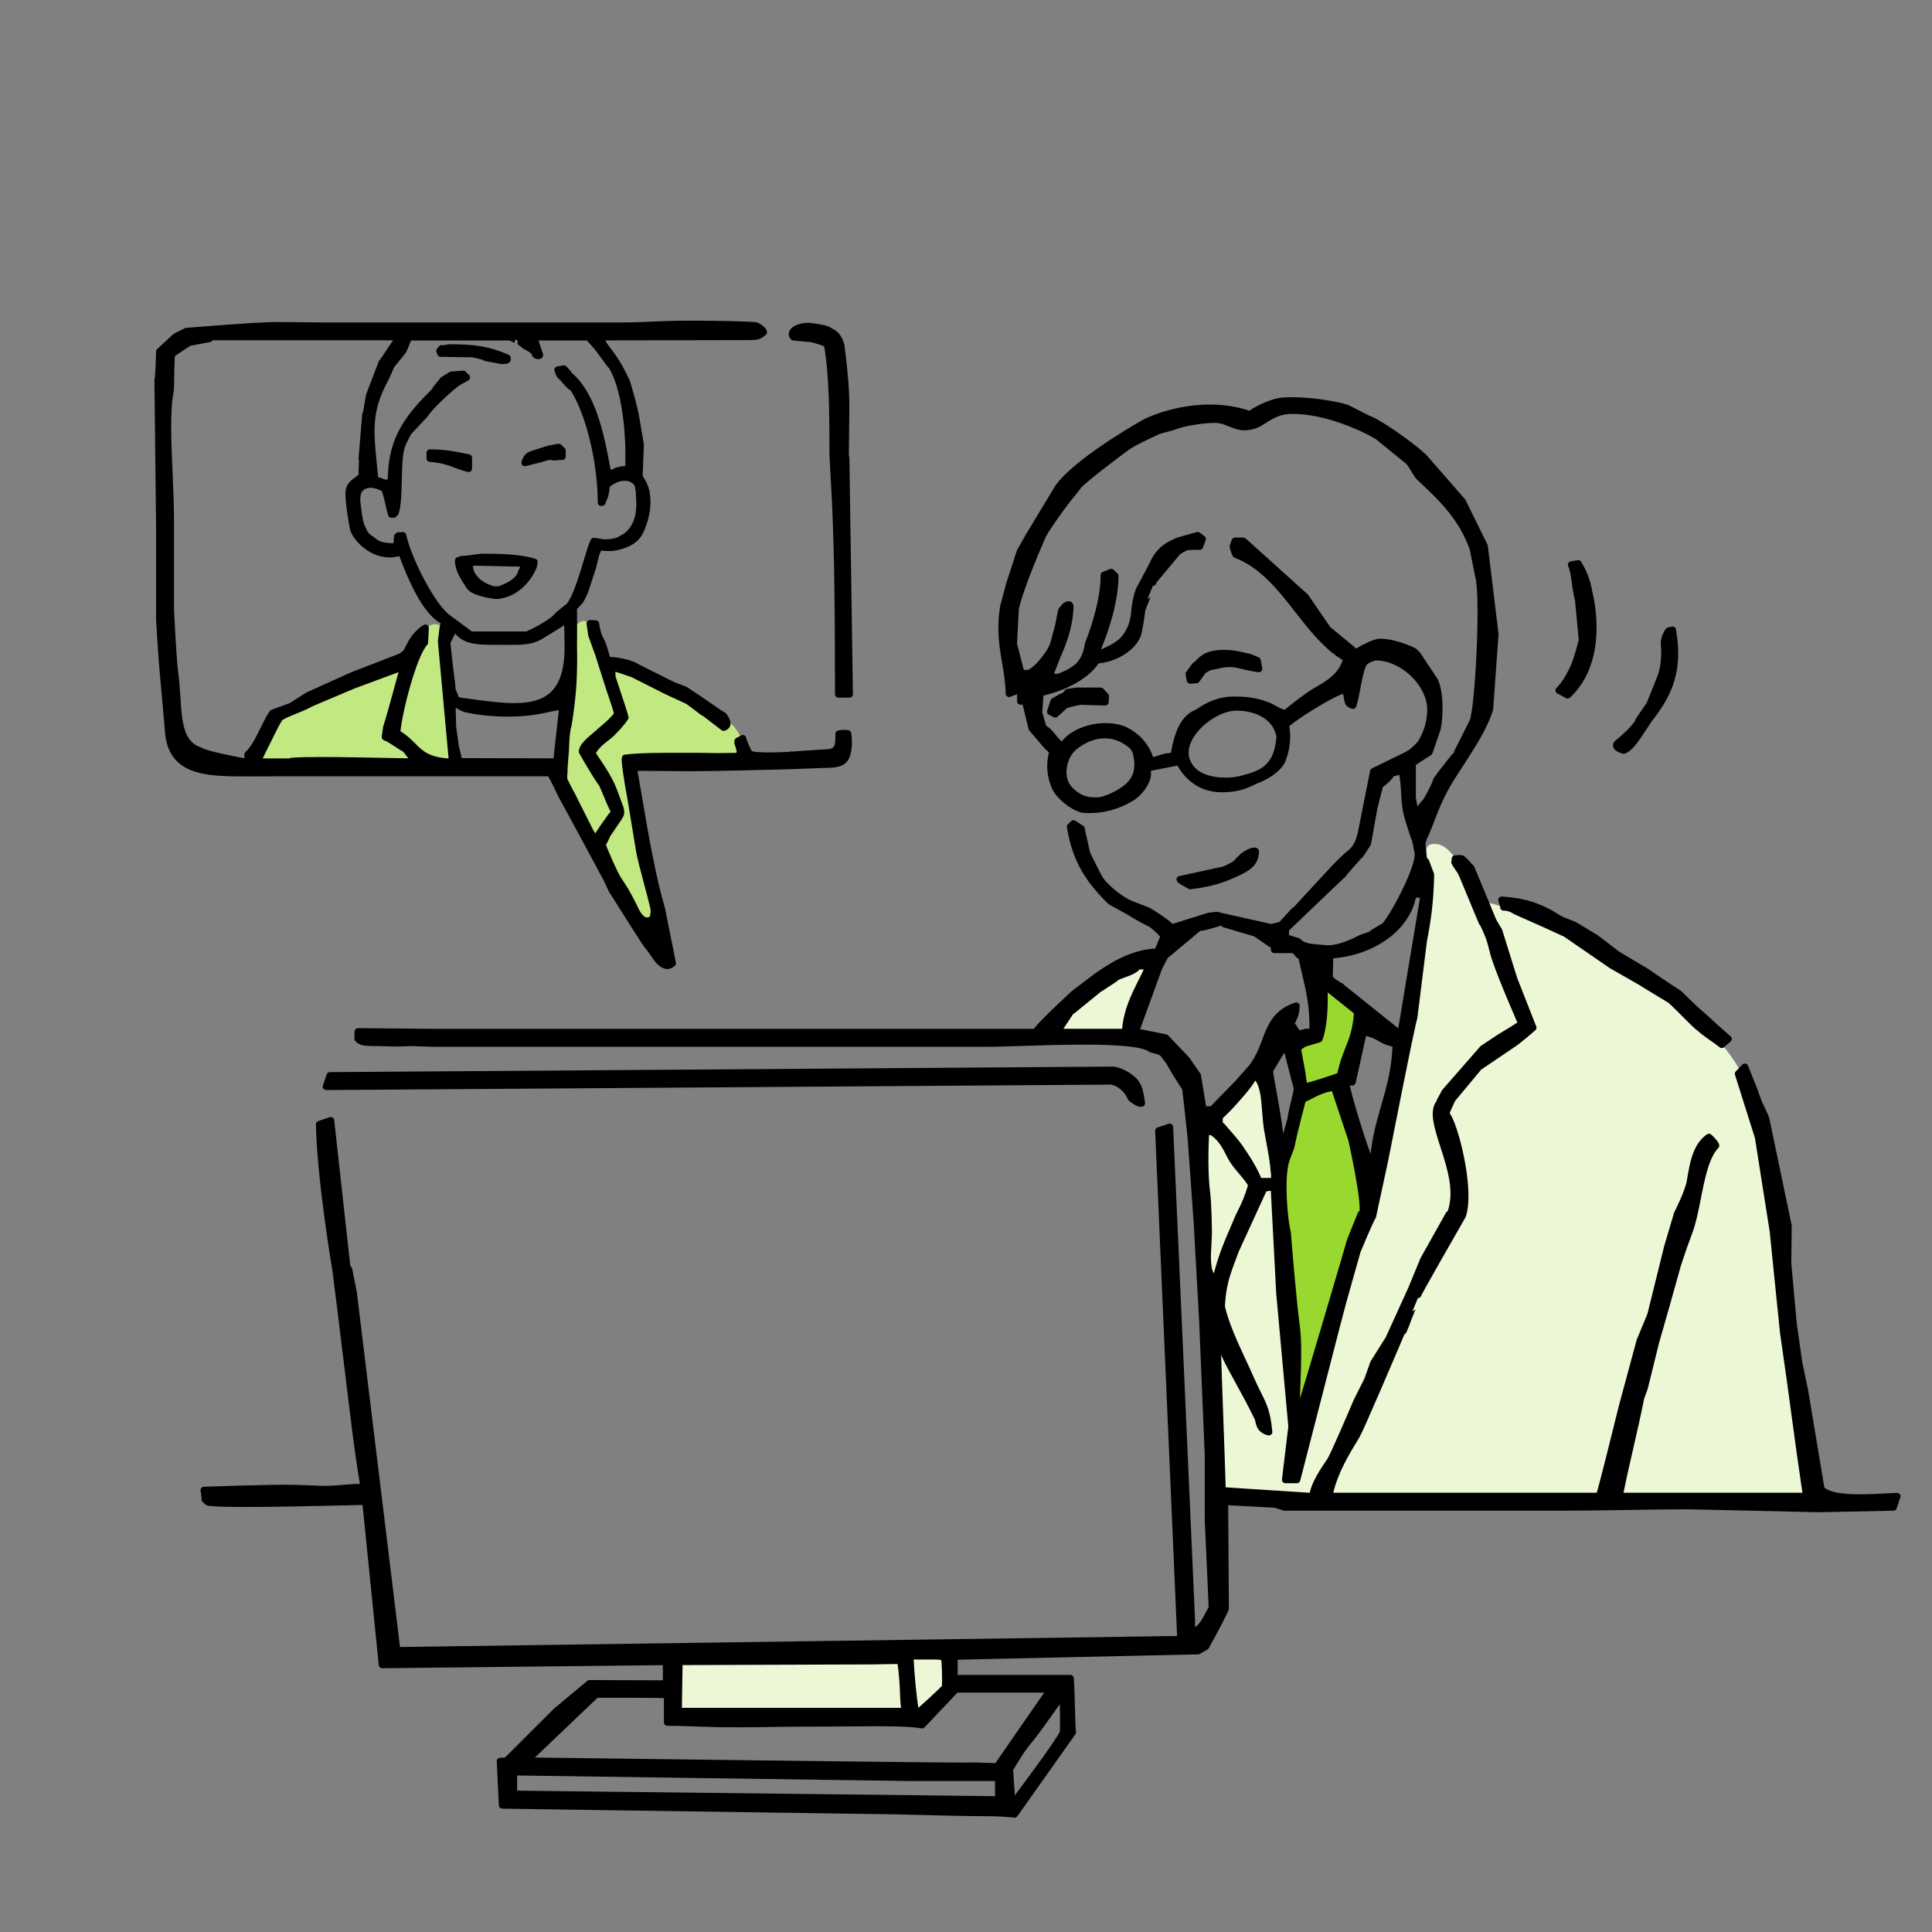 <svg width="140" height="140" viewBox="0 0 140 140" fill="none" xmlns="http://www.w3.org/2000/svg">
<rect x="0" y="0" width="140" height="140" fill="#808080" stroke="none"/>
<path d="M32.304 45.648C32.304 45.648 32.828 54.596 33.248 55.576C29.472 55.856 17.824 55.624 17.824 55.624C19.224 52.688 19.756 51.804 21.052 51.452C23.988 49.776 27.028 49.04 29.196 48.168C29.7 47.448 29.768 46.128 30.42 45.748C31.188 45.3 31.56 44.908 32.304 45.652V45.648Z" fill="#C2E882"/>
<path d="M41.636 45.472L40.728 55.676L40.273 56.164L47.996 69.236L45.761 55.396H54.148C53.904 51.48 50.932 51.48 49.117 50.364C47.3 49.244 43.944 47.848 43.944 47.848C43.769 47.116 43.316 46.24 42.932 45.472C42.693 44.988 42.117 44.724 41.641 45.472H41.636Z" fill="#C2E882"/>
<path d="M96.02 71.372C96.58 71.512 99.096 74.448 99.096 74.448L97 78.644L98.956 86.612L94.204 103.668L92.388 84.656L94.204 79.204L93.924 75.848L95.6 75.148L96.02 71.372Z" fill="#99D92F"/>
<path d="M127.056 80.04C126.776 78.224 124.96 75.428 123.28 74.308C121.604 73.188 111.676 65.92 107.484 65.36C106.084 63.264 105.248 61.304 104.128 61.164C103.008 61.024 103.428 62.004 103.428 62.424L101.052 79.62L93.784 105.204L91.828 76.964L87.216 81.436L87.916 108.976L131.396 108.696C129.86 99.888 127.34 81.852 127.064 80.036L127.056 80.04ZM75.468 75.008H81.62L83.532 69.324C78.22 70.584 75.468 75.008 75.468 75.008Z" fill="#EBF7D5"/>
<path d="M68.48 120.024L48.208 120.304L48.768 124.916L66.104 124.776L68.9 122.54L68.48 120.024Z" fill="#EBF7D5"/>
<path fill-rule="evenodd" clip-rule="evenodd" d="M48.368 69.972C48.088 69.972 47.788 69.736 47.476 69.268C47.284 68.984 47.064 68.664 46.872 68.444C46.756 68.312 45.232 65.9 44.348 64.492L43.948 63.648L43.876 63.512C42.816 61.544 41.02 58.204 40.88 57.972C40.74 57.736 40.616 57.484 40.492 57.212C40.348 56.904 40.184 56.56 39.944 56.136C39.928 56.104 39.872 56.004 39.756 56.004H20.156C20 56.004 18.048 56.012 18.048 56.012C15 56.012 12.372 56.012 12.196 52.912C12.196 52.884 11.972 50.32 11.824 48.74C11.72 47.608 11.576 45.164 11.56 44.892V38.208L11.44 27.528C11.472 27.444 11.516 27.116 11.56 25.476L12.736 24.388L13.516 24.004C13.516 24.004 13.516 24.004 13.52 24.004C13.54 24.004 13.624 23.996 13.752 23.988C17.884 23.652 19.456 23.584 20.044 23.584C20.632 23.584 21.216 23.592 21.788 23.6H21.832C22.36 23.608 22.876 23.616 23.36 23.616H44.96C45.944 23.616 47.04 23.568 48.196 23.516C48.612 23.496 49.372 23.488 50.28 23.488C51.908 23.488 54.008 23.524 54.776 23.6C55.068 23.704 55.316 23.972 55.332 24.072C54.984 24.38 54.816 24.396 54.228 24.396L43.764 24.416C43.652 24.416 43.564 24.504 43.564 24.616L43.776 25.02C43.788 25.044 43.824 25.092 43.908 25.204C44.088 25.44 44.368 25.812 44.584 26.144C45.036 26.844 45.412 27.696 45.416 27.704C45.512 28.024 45.984 29.612 46.088 30.344L46.408 32.228L46.32 34.484C46.348 34.608 46.408 34.704 46.472 34.808C46.588 35 46.748 35.264 46.828 35.704C47.032 36.872 46.636 37.96 46.38 38.504C46.124 39.052 45.604 39.404 44.74 39.612C44.54 39.66 44.348 39.684 44.152 39.684C44.024 39.684 43.912 39.676 43.812 39.664C43.72 39.656 43.64 39.648 43.56 39.648C43.512 39.648 43.46 39.648 43.416 39.656C43.408 39.656 43.4 39.66 43.396 39.668C43.372 39.672 43.36 39.68 43.352 39.692C43.336 39.716 43.336 39.748 43.348 39.772C43.328 39.796 43.288 39.892 43.252 39.98C43.176 40.168 43.172 40.18 43.172 40.2C43.156 40.252 42.968 40.964 42.968 41.044V41.036C42.948 41.092 42.904 41.232 42.784 41.6C42.652 42.008 42.488 42.516 42.428 42.696C42.332 42.984 42.08 43.452 42.048 43.504C41.984 43.6 41.86 43.724 41.768 43.816C41.624 43.96 41.564 44.024 41.564 44.088C41.568 45.48 41.572 46.912 41.564 46.964C41.572 47.216 41.596 48.48 41.508 49.764C41.412 51.124 41.18 52.496 41.168 52.552C41.032 53.024 41.016 53.496 40.996 53.952C40.992 54.096 40.984 54.24 40.976 54.38C40.96 54.636 40.94 54.86 40.924 55.056C40.892 55.468 40.864 55.76 40.88 55.992C40.868 56.004 40.856 56.028 40.856 56.056V56.456C40.856 56.476 40.856 56.544 41.572 57.88C41.584 57.924 42.724 60.18 42.772 60.276C42.772 60.276 43.032 60.752 43.164 60.752C43.208 60.728 43.276 60.632 43.556 60.208C43.7 59.988 43.848 59.764 43.892 59.712C43.94 59.652 43.992 59.572 44.06 59.48C44.132 59.376 44.212 59.264 44.296 59.148L44.332 59.108C44.48 58.944 44.544 58.864 44.508 58.788C44.292 58.36 44.088 57.864 43.924 57.468C43.776 57.112 43.668 56.852 43.608 56.768C43.056 56.012 42.208 54.484 42.196 54.464C42.196 54.464 42.16 54.336 42.352 54.072C42.556 53.796 42.788 53.6 43.016 53.412C43.12 53.328 43.224 53.24 43.324 53.148C43.48 53.004 43.624 52.88 43.764 52.764C44.116 52.464 44.412 52.212 44.748 51.776C44.775 51.744 44.664 51.362 44.416 50.628C44.228 50.072 43.996 49.384 43.876 48.98C43.744 48.532 43.32 47.24 43.312 47.228L42.876 46.024L42.752 45.18L43.168 45.2C43.264 45.92 43.416 46.204 43.58 46.508C43.712 46.756 43.86 47.304 43.96 47.696C43.98 47.776 44.052 47.836 44.136 47.844H44.188C44.712 47.896 45.584 47.976 46.264 48.412L48.772 49.664L49.644 49.996L50.828 50.788L51.98 51.588L52.436 51.872C52.628 52.14 52.716 52.356 52.684 52.496C52.656 52.608 52.552 52.66 52.46 52.708L52.444 52.716C52.34 52.64 52.116 52.468 51.876 52.284L51.828 52.244C51 51.604 50.992 51.604 50.948 51.604C50.556 51.3 49.852 50.776 49.804 50.764L48.256 50.048C47.54 49.684 45.86 48.832 45.812 48.816L44.648 48.428C44.624 48.42 44.596 48.416 44.568 48.416C44.52 48.416 44.48 48.428 44.448 48.448C44.404 48.48 44.348 48.528 44.348 48.604V49.004C44.348 49.028 44.348 49.052 44.36 49.076C44.816 50.44 45.292 51.904 45.3 51.988C45.112 52.28 44.776 52.68 44.328 53.12C44.18 53.268 44.04 53.372 43.896 53.484C43.608 53.704 43.312 53.928 42.924 54.48C42.884 54.536 42.892 54.592 43.104 54.904C43.776 55.904 44.204 56.564 44.52 57.432C44.588 57.624 44.66 57.812 44.728 57.996L44.844 58.304C44.94 58.544 45.068 58.872 44.912 59.12C44.78 59.328 44.584 59.616 44.4 59.884C44 60.464 43.944 60.552 43.944 60.608L43.648 61.204C43.64 61.312 44.528 63.368 44.808 63.768C45.356 64.544 45.82 65.472 46.048 65.956C46.148 66.168 46.268 66.352 46.424 66.512C46.608 66.704 46.8 66.732 46.9 66.732C46.944 66.732 46.972 66.728 46.98 66.724C47.028 66.724 47.16 66.68 47.26 66.58C47.332 66.504 47.372 66.408 47.364 66.3L47.372 66.26C47.392 66.172 47.424 66.004 47.364 65.74C47.26 65.284 47.088 64.644 46.908 63.964C46.656 63.012 46.392 62.032 46.336 61.628L45.74 58.008C45.44 56.424 45.248 55.044 45.312 54.932C46.312 54.8 48.096 54.8 49.052 54.8H49.856C50.416 54.8 50.984 54.8 51.512 54.816C51.66 54.82 51.812 54.824 51.956 54.824C52.18 54.824 52.404 54.824 52.62 54.816C52.836 54.816 53.036 54.808 53.228 54.808H53.34C53.396 54.808 53.444 54.788 53.484 54.748C53.564 54.708 53.632 54.676 53.632 54.608C53.632 54.608 53.644 54.376 53.568 54.152L53.54 54.064C53.424 53.72 53.432 53.704 53.54 53.656C53.596 53.644 53.668 53.6 53.732 53.56C53.756 53.544 53.796 53.52 53.824 53.508C53.94 53.916 54.072 54.176 54.2 54.432L54.296 54.624C54.592 54.736 54.732 54.74 54.924 54.748C55.032 54.748 55.16 54.756 55.336 54.772C55.352 54.772 55.404 54.772 55.476 54.772C56.22 54.772 57.116 54.76 57.372 54.7C57.372 54.708 57.38 54.712 57.388 54.712C57.552 54.7 59.908 54.536 60 54.536C60.756 54.496 60.804 53.952 60.784 53.184C60.884 53.152 61.004 53.136 61.136 53.136C61.268 53.136 61.376 53.152 61.436 53.164C61.456 53.288 61.516 53.684 61.46 54.204C61.36 55.136 61.016 55.392 59.86 55.392L57.024 55.496C56.812 55.5 51.936 55.636 50.116 55.636C49.452 55.636 48.788 55.628 48.132 55.62H48.084C47.444 55.612 46.852 55.608 46.288 55.608H46.136C46.076 55.608 46.02 55.636 45.984 55.68C45.944 55.724 45.932 55.784 45.94 55.844C46.048 56.448 46.156 57.088 46.268 57.748C46.728 60.448 47.248 63.504 47.944 65.864L48.732 69.8C48.732 69.8 48.728 69.8 48.724 69.804C48.672 69.848 48.54 69.972 48.348 69.972H48.368ZM32.968 51.004C32.932 51.004 32.896 51.012 32.864 51.032C32.804 51.068 32.768 51.132 32.768 51.204L32.804 52.684L32.992 54.044L33.224 55.024C33.24 55.116 33.324 55.184 33.42 55.184L40.152 55.204C40.252 55.204 40.34 55.128 40.352 55.028L40.752 51.428C40.76 51.368 40.736 51.308 40.696 51.264C40.66 51.228 40.608 51.204 40.556 51.204C40.224 51.24 39.94 51.304 39.644 51.368C39.416 51.42 39.18 51.472 38.908 51.516C38.28 51.624 37.548 51.68 36.792 51.68C35.728 51.68 34.652 51.568 33.764 51.364C33.6 51.328 33.448 51.24 33.252 51.128L33.064 51.024C33.032 51.008 33 51 32.968 51V51.004ZM23.124 55.104C24.624 55.104 26.604 55.144 28.052 55.172C28.76 55.188 29.36 55.2 29.752 55.204C29.808 55.204 29.856 55.184 29.896 55.148C29.932 55.112 29.956 55.06 29.956 55.004L29.384 54.28C29.12 54.136 28.916 54 28.72 53.868C28.456 53.692 28.212 53.524 27.908 53.404L28.004 52.74L28.356 51.552L29.156 48.648C29.168 48.584 29.152 48.524 29.112 48.48C29.076 48.436 29.02 48.412 28.96 48.412L25.612 49.652L22.62 50.916C22.092 51.196 21.684 51.36 21.324 51.504C20.952 51.652 20.632 51.78 20.28 51.992C20.08 52.276 19.776 52.888 19.512 53.428C19.416 53.624 19.32 53.812 19.244 53.968C19.088 54.276 18.928 54.592 18.78 54.932C18.752 54.992 18.76 55.064 18.796 55.12C18.832 55.176 18.896 55.208 18.964 55.208H20.964C21.008 55.208 21.052 55.192 21.088 55.168C21.088 55.168 21.372 55.108 23.132 55.108L23.124 55.104ZM13.74 24.808C13.74 24.808 13.664 24.828 12.476 25.628C12.428 25.64 12.392 25.648 12.356 28.216C12.056 29.684 12.152 31.92 12.256 34.284C12.308 35.488 12.36 36.7 12.36 37.808V44.208C12.36 44.232 12.548 47.92 12.644 48.572C12.74 49.22 12.78 49.868 12.82 50.492C12.936 52.336 13.04 53.924 14.476 54.392C14.884 54.692 17.736 55.208 17.76 55.208C17.872 55.208 17.96 55.12 17.96 55.008V54.664C18.388 54.316 18.772 53.532 19.112 52.84C19.34 52.376 19.552 51.948 19.752 51.676L21.108 51.172L22.324 50.4L25.504 48.964L29.028 47.6C29.048 47.592 29.46 47.332 29.488 47.204C29.496 47.192 29.504 47.172 29.52 47.144C29.608 46.964 29.88 46.42 30.068 46.196C30.332 45.876 30.556 45.644 30.828 45.504L30.768 46.564C29.952 47.448 28.908 51.48 28.768 52.996C28.76 53.072 28.8 53.148 28.864 53.188C29.324 53.464 29.616 53.756 29.896 54.036C30.476 54.62 30.98 55.12 32.552 55.216C32.616 55.216 32.672 55.196 32.708 55.152C32.748 55.108 32.768 55.048 32.76 54.992L31.98 46.456C32.004 46.336 32.02 46.168 32.04 45.996C32.072 45.684 32.104 45.376 32.172 45.24C32.22 45.144 32.188 45.028 32.092 44.972C31.104 44.428 30.148 42.86 29.16 40.176C29.136 40.116 29.096 40.032 29 40.016C28.716 40.104 28.468 40.144 28.22 40.144C26.752 40.144 25.608 38.752 25.58 38.16C25.512 37.824 25.268 36.432 25.284 35.676C25.296 35.224 25.6 35 25.868 34.804C26.044 34.676 26.196 34.564 26.244 34.404C26.224 34.2 26.24 33.86 26.252 33.636C26.268 33.32 26.268 33.276 26.232 33.24L26.492 30.076C26.528 30.028 26.576 29.816 26.736 28.856C26.752 28.748 26.768 28.672 26.768 28.66L27.684 26.264C27.684 26.264 27.756 26.204 27.932 25.936L28.728 24.74C28.772 24.676 28.78 24.588 28.744 24.524C28.704 24.452 28.644 24.408 28.576 24.408H15.376C15.292 24.408 15.216 24.46 15.188 24.54C15 24.576 13.76 24.808 13.76 24.808H13.74ZM32.976 45.616C32.928 45.616 32.888 45.628 32.856 45.648C32.812 45.68 32.756 45.728 32.756 45.804L32.384 46.552C32.428 47.04 32.684 49.356 32.724 49.432C32.724 49.444 32.748 49.736 32.76 49.96L33.008 50.6C33 50.716 33.3 50.796 33.328 50.8C33.576 50.832 34.116 50.904 34.116 50.904C35.252 51.056 36.32 51.2 37.268 51.2C38.616 51.2 39.532 50.9 40.16 50.26C40.876 49.524 41.204 48.328 41.156 46.6C41.156 46.536 41.136 45.292 41.136 45.292C41.136 45.184 41.048 45.092 40.936 45.092H40.764C40.688 45.092 40.62 45.136 40.584 45.204L39.228 46.044C38.884 46.244 38.492 46.476 37.348 46.476C37.34 46.476 37.232 46.48 36.716 46.48C36.456 46.48 36.092 46.48 35.588 46.476C34.128 46.464 33.612 46.296 33.088 45.652C33.028 45.616 32.996 45.616 32.972 45.616H32.976ZM29.192 38.808C29.588 40.604 31.324 43.972 32.44 44.772C32.468 44.792 33.996 45.92 33.996 45.92C34.008 45.948 34.084 46.008 34.156 46.008H38.156C38.288 46.008 40.084 45.116 40.428 44.592C40.508 44.516 41.192 43.968 41.196 43.964C41.196 43.964 41.196 43.964 41.2 43.964C41.216 43.964 41.3 43.912 41.544 43.468C41.924 42.728 42.232 41.7 42.504 40.792C42.704 40.128 42.876 39.548 43.036 39.216L43.756 39.332H43.836C44.08 39.332 44.54 39.308 44.872 39.152L45.368 38.868C46.128 38.296 46.46 37.312 46.336 36.012C46.336 36 46.336 35.96 46.332 35.908C46.332 35.784 46.324 35.64 46.316 35.62C46.308 35.58 46.3 35.532 46.296 35.476C46.272 35.28 46.236 35.008 46.008 34.836C45.784 34.668 45.548 34.592 45.256 34.592C45.172 34.592 45.08 34.6 44.988 34.612C44.584 34.668 44.112 35.008 44.092 35.024C44.092 35.024 44.084 35.024 44.08 35.024C44.012 35.024 43.944 35.1 43.936 35.192C43.884 35.8 43.848 35.884 43.76 36.084C43.736 36.136 43.716 36.184 43.692 36.248L43.628 36.412H43.564C43.564 33.456 42.696 29.888 41.528 28.104C41.492 28.048 41.428 28.012 41.36 28.012L40.996 27.632C40.852 27.444 40.752 27.352 40.684 27.292C40.572 27.192 40.528 27.148 40.42 26.8L40.864 26.724L41.164 27.06C41.164 27.1 41.192 27.144 41.228 27.172C42.88 28.548 43.504 31.344 43.96 33.856C43.96 33.86 44.048 34.4 44.204 34.4C44.664 34.068 45.08 34.024 45.356 34.02C45.464 34.02 45.552 33.936 45.556 33.828C45.648 31.316 45.3 28.084 44.328 26.516C44.308 26.484 44.28 26.46 44.248 26.444L43.292 25.152L42.724 24.516C42.704 24.464 42.632 24.424 42.556 24.424H38.956C38.892 24.424 38.832 24.456 38.792 24.508C38.756 24.56 38.744 24.628 38.764 24.688L39.112 25.728C39.088 25.772 39.056 25.78 39.02 25.78C38.912 25.78 38.788 25.716 38.78 25.656C38.736 25.432 38.5 25.3 38.248 25.16C38.144 25.1 38.032 25.04 37.94 24.972C37.94 24.948 37.928 24.92 37.912 24.9C37.876 24.852 37.816 24.824 37.752 24.824C37.76 24.824 37.052 24.424 36.952 24.424H29.752C29.664 24.424 29.588 24.48 29.564 24.56L29.22 25.396L28.348 26.472L27.96 27.36C26.66 29.704 26.804 31.128 27.064 33.712C27.092 34.004 27.124 34.312 27.156 34.64C27.164 34.744 27.252 34.82 27.356 34.82C27.823 34.97 28.059 35.044 28.064 35.044C28.212 35.044 28.356 34.696 28.356 34.62C28.376 31.676 29.788 30.044 31.496 28.36L31.6 28.172L32.12 27.532L32.716 27.172L33.572 27.104C33.58 27.124 33.596 27.144 33.612 27.16C33.708 27.256 33.772 27.312 33.812 27.348C33.748 27.388 33.54 27.508 33.316 27.624C32.996 27.736 31.14 29.424 30.764 30.06L29.64 31.252C29.58 31.276 29.172 32.132 29.168 32.14C28.912 32.76 28.892 33.696 28.872 34.604C28.848 35.708 28.812 36.664 28.652 37.136C28.644 37.136 28.62 37.164 28.6 37.192C28.556 37.256 28.54 37.276 28.456 37.276C28.428 37.276 28.4 37.276 28.364 37.268C28.264 36.912 28.208 36.656 28.16 36.436C28.084 36.096 28.028 35.84 27.88 35.456C27.856 35.392 27.8 35.348 27.736 35.332C27.708 35.332 27.7 35.324 27.684 35.316C27.552 35.256 27.216 35.096 26.844 35.096C26.58 35.096 26.352 35.176 26.168 35.34C26.016 35.444 25.84 35.692 25.86 36.288C25.86 36.304 25.98 37.648 26.164 38.104C26.224 38.256 26.336 38.488 26.356 38.528C26.52 38.844 26.716 38.972 26.888 39.088C26.944 39.128 26.996 39.16 27.044 39.2C27.396 39.5 27.768 39.604 28.524 39.612H28.532C28.608 39.612 28.644 39.6 28.68 39.576C28.728 39.54 28.756 39.48 28.756 39.416L28.8 38.884L28.876 38.816H29.192V38.808Z" fill="black" stroke="black" stroke-width="0.5" stroke-linecap="round" stroke-linejoin="round"/>
<path fill-rule="evenodd" clip-rule="evenodd" d="M60.756 50.304C60.76 49.668 60.756 49.52 60.756 49.264C60.756 49.048 60.752 48.788 60.752 48.208C60.748 44.624 60.72 40.432 60.544 36.484L60.356 33C60.356 30.256 60.352 27.152 59.952 24.968C59.928 24.832 58.832 24.552 58.82 24.548L57.512 24.428C57.424 24.352 57.38 24.244 57.412 24.136C57.48 23.904 57.884 23.648 58.6 23.636C59.056 23.692 59.84 23.812 59.976 23.904C60.04 23.948 60.112 23.988 60.18 24.024C60.464 24.18 60.756 24.344 60.944 25.044C60.944 25.06 61.268 27.46 61.292 28.916C61.304 29.672 61.288 30.688 61.276 31.504C61.252 33.132 61.256 33.14 61.3 33.18L61.556 50.304H60.76H60.756Z" fill="black" stroke="black" stroke-width="0.5" stroke-linecap="round" stroke-linejoin="round"/>
<path fill-rule="evenodd" clip-rule="evenodd" d="M35.192 25.908C35.044 25.784 34.232 25.644 34.228 25.644L31.932 25.608L31.864 25.424L32.016 25.252C32.016 25.252 32.028 25.268 32.052 25.268C32.14 25.268 32.228 25.252 32.316 25.236C32.424 25.216 32.52 25.196 32.632 25.196C34.472 25.196 35.48 25.376 36.756 25.936V26.064L36.652 26.12C36.652 26.12 36.624 26.112 36.608 26.112C36.568 26.104 36.524 26.1 36.492 26.1C36.444 26.1 36.408 26.112 36.384 26.14L35.192 25.916V25.908Z" fill="black" stroke="black" stroke-width="0.5" stroke-linecap="round" stroke-linejoin="round"/>
<path fill-rule="evenodd" clip-rule="evenodd" d="M73.524 131.456C73.448 131.456 73.38 131.448 73.284 131.44C72.976 131.412 72.428 131.356 71.384 131.356C69.984 131.356 68.228 131.308 66.676 131.268C65.448 131.236 64.396 131.208 63.752 131.208L36.4 130.812L36.244 127.62L36.616 127.612C36.676 127.612 36.736 127.584 36.772 127.532L40.324 123.988L42.72 121.992L48.084 122.012C48.196 122.012 48.284 121.924 48.284 121.812V120.612C48.284 120.5 48.196 120.412 48.084 120.412L27.696 120.636L26.516 108.988C26.504 108.884 26.42 108.808 26.316 108.808C25.996 108.808 25.632 108.82 25.152 108.832L24.236 108.852C22.352 108.892 19.772 108.952 17.812 108.952C15.372 108.952 15.088 108.86 15.052 108.84C14.968 108.748 14.896 108.688 14.856 108.652C14.86 108.652 14.856 108.564 14.844 108.476C14.832 108.328 14.816 108.136 14.784 107.984C16.364 107.928 18.024 107.884 19.72 107.848C19.992 107.844 20.256 107.84 20.512 107.84C21.42 107.84 22.264 107.872 23.192 107.912C23.308 107.916 23.424 107.92 23.54 107.92C24.016 107.92 24.476 107.884 24.92 107.844C25.336 107.808 25.724 107.776 26.1 107.776C26.192 107.776 26.256 107.752 26.3 107.704C26.332 107.664 26.348 107.616 26.34 107.564C26.156 106.496 25.872 104.62 25.536 101.76L24.74 95.272L24.34 92.072C24.328 92.004 23.216 85.476 23.144 81.472L23.968 81.196L25.144 91.82C25.152 91.896 25.204 91.964 25.276 91.988L25.608 93.656L28.744 119.424C28.756 119.524 28.84 119.6 28.944 119.6C28.944 119.6 47.745 119.334 85.348 118.8C85.4 118.8 85.452 118.776 85.492 118.736C85.528 118.696 85.548 118.644 85.548 118.588L83.956 81.94L84.76 81.672L86.348 117.408C86.348 117.408 86.348 117.456 86.348 117.504C86.332 117.968 86.348 118.108 86.396 118.16C86.412 118.176 86.44 118.188 86.46 118.188C86.992 118.128 87.256 117.624 87.836 116.512L87.548 110.076V105.4L87.148 95.792C87.148 95.724 86.752 88.664 86.748 88.596C86.748 88.528 86.352 83.048 86.348 82.996C86.348 82.652 85.96 79.26 85.916 78.876L85.136 77.64L84.672 76.844C84.544 76.7 84.48 76.604 84.424 76.528C84.224 76.248 84.156 76.2 83.424 76.016C82.944 75.632 81.376 75.448 78.508 75.448C76.94 75.448 75.272 75.504 73.928 75.548C73.024 75.576 72.24 75.604 71.748 75.604H31.348C31.284 75.604 29.764 75.552 29.752 75.552C29.548 75.556 29.312 75.568 29.056 75.58C28.98 75.58 28.892 75.584 28.792 75.584C28.552 75.584 28.252 75.576 27.968 75.568H27.928C27.68 75.56 27.448 75.552 27.28 75.552C26.28 75.552 26.124 75.492 25.928 75.26L25.944 74.752L31.464 74.804H74.944C75.012 74.804 75.076 74.768 75.112 74.712C75.424 74.228 77.832 72.004 77.856 71.984L79.48 70.756L79.552 70.708C80.38 70.136 81.92 69.072 83.756 68.98C83.84 68.976 83.908 68.92 83.936 68.844L84.336 67.876C84.384 67.732 83.536 67 83.392 66.932C82.472 66.488 81.904 66.104 81.9 66.1L80.496 65.328C79.02 63.888 77.948 62.408 77.56 59.9C77.64 59.836 77.732 59.748 77.788 59.684C77.948 59.788 78.352 60.048 78.352 60.048L78.752 61.852C78.752 61.852 79.564 63.524 79.628 63.572C79.732 63.932 80.94 65.12 82 65.544L83.196 66.004C83.504 66.192 84.504 66.808 84.796 67.14C84.832 67.184 84.888 67.208 84.948 67.208C84.956 67.208 85.004 67.2 85.008 67.2L87.612 66.384L88.232 66.32C88.244 66.36 88.34 66.38 88.46 66.396L88.504 66.404C90.907 66.938 92.109 67.204 92.112 67.204C92.148 67.204 92.836 67.064 92.896 66.98L93.792 66C93.824 66 93.864 65.976 93.896 65.944L96.872 62.728L97.668 61.968C98.392 61.468 98.548 60.772 98.652 60.308L98.668 60.232L99.528 55.904L101.848 54.772C102.34 54.536 102.636 54.232 102.92 53.916C103.508 53.056 103.9 51.608 103.52 50.496C102.972 48.9 101.316 47.632 99.748 47.608C99.404 47.62 98.868 47.884 98.752 48.16C98.56 48.624 98.444 49.232 98.336 49.82C98.244 50.304 98.16 50.756 98.04 51.12C97.916 51.08 97.744 51.016 97.708 50.884L97.696 50.832C97.652 50.656 97.648 50.648 97.632 50.632C97.652 50.584 97.62 50.416 97.54 50.156C97.516 50.072 97.436 50.012 97.348 50.012C96.464 50.204 93.116 52.356 93.164 52.576C93.272 53.116 93.32 53.972 92.948 54.988C92.724 55.62 91.916 56.156 91.292 56.42L91.232 56.456C91.08 56.5 90.932 56.572 90.756 56.656C90.284 56.88 89.692 57.16 88.548 57.16H88.468C86.616 57.14 85.756 55.76 85.536 55.34C85.512 55.268 85.436 55.216 85.352 55.216L83.312 55.62C83.22 55.64 83.152 55.72 83.152 55.816V56.168C83.128 56.628 82.628 57.42 81.96 57.82C81.032 58.38 79.992 58.672 78.964 58.672C78.788 58.672 78.616 58.664 78.444 58.648C77.668 58.432 76.752 57.684 76.448 57.016C76.356 56.812 75.912 55.732 76.276 54.52C76.276 54.4 75.876 54.056 75.872 54.052L74.78 52.78L74.348 50.996C74.348 50.96 74.332 50.912 74.296 50.876C74.26 50.836 74.204 50.816 74.152 50.816H73.952V50.216C73.952 50.104 73.864 50.016 73.752 50.016L73.128 50.26C73.104 49.432 72.98 48.692 72.86 47.98C72.66 46.804 72.456 45.584 72.724 43.952L73.148 42.356L73.928 39.96C73.972 39.888 74.496 38.984 74.512 38.924L76.672 35.352C77.892 33.572 82.22 31.052 82.708 30.772C83.52 30.284 85.508 29.564 87.668 29.564C88.668 29.564 89.62 29.716 90.5 30.012C90.508 30.012 90.516 30.012 90.524 30.012C90.604 30.012 90.64 30 90.676 29.972C90.72 29.936 91.156 29.632 91.732 29.4C92.36 29.144 92.672 29.076 92.964 29.056C93.172 29.04 93.392 29.032 93.616 29.032C95.216 29.032 97.06 29.384 97.6 29.576L99.192 30.384C99.732 30.52 102.356 32.304 103.232 33.196L105.968 36.336L107.564 39.576L108.34 45.952L107.948 51.408C107.544 52.628 106.868 53.7 106.212 54.736C106.028 55.028 105.856 55.288 105.696 55.536C104.956 56.664 104.372 57.556 103.604 59.664L103.28 60.464C103.16 60.56 103.04 61.156 103.04 61.16L103.148 62.232C103.148 62.32 103.22 62.404 103.312 62.42L103.672 63.38C103.644 65.068 103.492 66.46 103.152 68.176L102.464 73.696C102.464 73.696 102.464 73.712 102.464 73.72C102.368 74.008 102.036 75.5 100.34 84.092L99.464 88.152C99.4 88.236 99.208 88.6 98.348 90.656L97.32 94.3L96.852 96.072L93.976 107.228H93.144L93.608 103.372L92.728 93.7L92.336 86.216C92.332 86.108 92.244 86.028 92.136 86.028C91.58 86.084 91.536 86.156 91.536 86.228L89.544 90.572L89.4 90.948C88.864 92.372 88.596 93.084 88.508 94.688C88.824 96.004 89.424 97.3 90.008 98.556C90.204 98.976 90.392 99.384 90.564 99.776C90.8 100.316 90.992 100.7 91.16 101.04C91.58 101.88 91.812 102.348 91.948 103.764H91.932C91.567 103.671 91.344 103.47 91.264 103.16C91.236 103.052 91.204 102.924 91.164 102.772C91.16 102.76 91.136 102.716 91.132 102.712C90.652 101.716 90.18 100.86 89.764 100.104C89.068 98.844 88.52 97.852 88.344 96.956C88.34 96.928 88.316 96.904 88.288 96.896C88.28 96.896 88.276 96.896 88.272 96.896C88.24 96.896 88.224 96.904 88.212 96.916C88.194 96.935 88.231 98.22 88.324 100.772C88.444 104.088 88.572 107.64 88.568 107.82C88.568 107.928 88.648 108.02 88.756 108.024C92.876 108.291 94.938 108.424 94.94 108.424C95.032 108.424 95.112 108.36 95.136 108.268C95.336 107.412 95.872 106.628 96.388 105.868C96.644 105.492 98.032 102.228 98.308 101.58L99.108 99.98L99.536 98.772L100.64 97.016L102.264 93.452L103.164 91.272L105 88C105 88 105.008 88 105.012 88C105.056 88 105.108 87.952 105.128 87.888C105.684 86.352 105.12 84.596 104.62 83.048C104.188 81.708 103.816 80.548 104.296 79.944C104.324 79.908 104.34 79.864 104.34 79.82L104.484 79.552C104.576 79.372 104.68 79.168 104.696 79.148L107.456 75.992L108.672 75.184C110.24 74.244 110.24 74.2 110.24 74.144C110.236 74.124 110.212 74.068 110.172 73.972C108.844 70.9 108.392 69.64 108.248 69.12C108.196 68.932 108.156 68.78 108.124 68.644C108.028 68.264 107.964 68.016 107.732 67.48C107.512 66.972 107.444 66.872 107.4 66.836L105.984 63.428C105.88 63.18 105.74 62.984 105.62 62.808C105.528 62.68 105.456 62.572 105.412 62.476C105.444 62.46 105.448 62.364 105.444 62.24V62.228C105.472 62.228 105.512 62.228 105.56 62.22C105.624 62.216 105.704 62.208 105.772 62.208C105.9 62.208 105.932 62.228 105.932 62.228C106.064 62.32 106.212 62.488 106.344 62.636C106.444 62.748 106.528 62.844 106.596 62.892L108.204 66.764L108.616 67.46L109.704 70.948L111.088 74.472C110.908 74.628 109.992 75.42 109.636 75.648C109.596 75.672 107.32 77.216 107.3 77.232C107.3 77.232 107.292 77.232 107.288 77.232C107.26 77.232 107.22 77.256 107.188 77.292L105.224 79.648C104.74 80.696 104.752 80.712 104.8 80.76C105.36 81.332 106.624 86.116 105.984 88.076C102.744 93.732 102.744 93.796 102.744 93.82C102.74 93.82 101.944 95.724 101.944 95.82L101.68 96.448C101.68 96.448 101.672 96.448 101.668 96.448C101.628 96.448 101.576 96.496 101.556 96.56L101.536 96.604C101.044 97.764 98.572 103.564 98.296 104.024C97.524 105.288 96.724 106.596 96.352 108.176C96.336 108.236 96.352 108.296 96.392 108.344C96.428 108.392 96.488 108.42 96.548 108.42H115.748C115.812 108.42 115.872 108.388 115.908 108.34C116 108.216 117.288 103.004 117.544 101.96L118.84 97.16L119.62 95.276L120.836 90.36L121.544 87.964C121.544 87.964 122.344 86.404 122.476 85.624C122.696 84.3 122.904 83.052 123.836 82.404C123.928 82.484 124.276 82.808 124.336 83.012C123.604 83.78 123.296 85.32 123.004 86.812C122.824 87.724 122.652 88.584 122.392 89.272L121.956 90.472L121.556 91.672L120.772 94.476L119.972 97.276L119.156 100.584L118.9 101.284C118.64 102.588 118.392 103.66 118.132 104.8C117.888 105.852 117.64 106.928 117.384 108.196C117.372 108.252 117.392 108.308 117.436 108.356C117.472 108.396 117.528 108.42 117.584 108.42H130.672C130.732 108.42 130.792 108.392 130.828 108.348C130.86 108.308 130.876 108.26 130.868 108.208C130.6 106.424 130.364 104.696 130.116 102.864C129.868 101.02 129.588 98.972 129.232 96.536L128.488 89.224L127.416 82.416L125.964 77.812L126.436 77.316C126.576 77.68 126.696 77.972 126.804 78.24C126.988 78.696 127.148 79.076 127.32 79.6C127.416 79.888 127.544 80.148 127.668 80.4C127.784 80.636 127.888 80.856 127.964 81.08L129.584 88.828L129.552 91.536L129.952 95.944L130.352 98.748L130.772 100.752L131.956 107.848C131.964 107.892 131.984 107.932 132.016 107.964C132.436 108.352 133.316 108.532 134.776 108.532C135.44 108.532 136.132 108.496 136.74 108.464C137.016 108.448 137.252 108.436 137.468 108.428L137.204 109.22L131.8 109.332C125.518 109.191 122.376 109.12 122.376 109.12C120.816 109.12 119.236 109.144 117.708 109.172H117.668C116.14 109.196 114.724 109.22 113.348 109.22H93.068C93.032 109.204 92.436 109.004 92.352 109.004L88.952 108.82C88.84 108.82 88.748 108.908 88.748 109.02L88.8 116.588C88.268 117.704 87.648 118.808 87.448 119.172C87.376 119.304 87.372 119.308 87.372 119.316L86.82 119.632L69.344 120.02C69.236 120.02 69.148 120.112 69.148 120.22V121.42C69.148 121.532 69.236 121.62 69.348 121.62H77.56C77.608 122.364 77.632 123.172 77.648 123.888C77.668 124.612 77.684 125.22 77.72 125.532L73.52 131.464H73.512L73.524 131.456ZM76.972 122.88C76.94 122.88 76.74 123.139 76.372 123.656C75.832 124.42 75.016 125.576 74.72 125.924C74.112 126.644 73.912 126.952 73.16 128.2L73.324 130.588C73.324 130.62 73.348 130.652 73.384 130.66C73.388 130.66 73.392 130.66 73.396 130.66C73.432 130.66 73.456 130.648 73.468 130.628C73.724 130.268 74.076 129.792 74.464 129.268C75.352 128.072 76.452 126.588 77.036 125.588C77.052 125.564 77.076 125.52 77.048 122.96C77.048 122.916 77.012 122.88 76.968 122.88H76.972ZM37.424 128.408C37.312 128.408 37.224 128.496 37.224 128.608V129.808C37.224 129.916 37.312 130.008 37.42 130.008C60.578 130.275 72.156 130.408 72.156 130.408C72.208 130.408 72.26 130.388 72.296 130.352C72.332 130.316 72.356 130.264 72.356 130.208V129.008C72.356 128.896 72.268 128.808 72.156 128.808H65.876L37.424 128.408ZM70.344 127.964C70.628 127.964 71.012 127.976 71.36 127.988H71.42C71.7 128 71.948 128.008 72.1 128.008H72.164C72.228 128.008 72.288 127.972 72.324 127.92L75.924 122.72C75.968 122.66 75.972 122.58 75.936 122.512C75.9 122.444 75.832 122.404 75.76 122.404H69.36C69.304 122.404 69.248 122.428 69.208 122.472L66.816 125C66.128 124.884 65.216 124.84 63.608 124.84C62.988 124.84 62.308 124.844 61.556 124.852C60.632 124.86 59.604 124.868 58.452 124.868C57.632 124.868 56.796 124.88 55.956 124.892C55.108 124.904 54.26 124.916 53.428 124.916C53.012 124.916 52.604 124.916 52.196 124.908C51.58 124.896 50.98 124.876 50.412 124.856C49.712 124.832 49.052 124.808 48.452 124.808H48.36V123.008C48.36 122.9 48.276 122.812 48.168 122.808L47.768 122.792C47.412 122.776 43.9 122.776 43.2 122.776L38.468 127.292C38.42 127.368 38.416 127.444 38.456 127.508C38.492 127.568 38.556 127.608 38.628 127.608H38.844C43.488 127.672 66.796 127.972 69.78 127.972C69.952 127.972 70.06 127.972 70.096 127.972C70.164 127.972 70.252 127.968 70.348 127.968L70.344 127.964ZM66.156 120.008C66.1 120.008 66.048 120.032 66.008 120.072C65.972 120.108 65.952 120.16 65.956 120.208C66.016 121.448 66.136 122.68 66.336 124.092C66.34 124.132 66.376 124.16 66.416 124.16C66.532 124.16 68.232 122.568 68.5 122.28C68.544 121.808 68.5 120.216 68.428 120.14C68.34 120.052 68.124 120.004 67.788 120.004H66.156V120.008ZM64.696 120.336C64.252 120.336 63.636 120.352 63.368 120.36H63.236L49.412 120.408C49.356 120.408 49.3 120.432 49.26 120.476C49.224 120.516 49.204 120.576 49.212 120.632L49.16 123.82C49.172 123.932 49.256 124.008 49.36 124.008H65.36C65.42 124.008 65.476 123.98 65.512 123.936C65.552 123.892 65.564 123.832 65.556 123.772L65.52 123.56C65.496 123.384 65.484 123.124 65.472 122.788C65.448 122.176 65.412 121.356 65.276 120.428C65.264 120.348 65.244 120.332 64.7 120.332L64.696 120.336ZM96.516 78.812C95.804 78.948 95.436 79.14 95.012 79.36C94.848 79.444 94.68 79.532 94.472 79.628C94.416 79.652 94.376 79.708 94.356 79.784C94.252 80.196 94.16 80.56 94.072 80.896C93.88 81.632 93.732 82.216 93.588 82.932C93.54 83.164 93.452 83.384 93.36 83.616C93.296 83.78 93.22 83.964 93.164 84.156C92.788 85.436 93.06 88.492 93.288 89.296C93.288 89.324 93.664 94.068 93.94 96.088C94.096 97.248 94.036 98.884 93.984 100.328C93.952 101.196 93.92 102.008 93.94 102.652C93.94 102.696 93.976 102.728 94.016 102.728C94.064 102.728 95.332 98.494 97.82 90.024L97.868 89.856L98.62 87.988C98.62 87.988 98.628 87.988 98.632 87.988C98.676 87.988 98.732 87.932 98.748 87.864C98.948 87.072 97.992 82.768 97.952 82.588L96.744 78.956C96.716 78.876 96.64 78.82 96.556 78.82C96.556 78.82 96.52 78.82 96.516 78.824V78.812ZM87.452 81.864C87.408 81.864 87.368 81.904 87.368 81.944C87.316 83.32 87.252 85.028 87.464 86.62C87.52 87.056 87.584 89.052 87.568 89.496C87.564 89.668 87.552 89.86 87.54 90.06C87.484 91.012 87.42 92.068 87.836 92.52C87.872 92.56 87.928 92.584 87.984 92.584C88.008 92.584 88.028 92.58 88.052 92.572C88.144 92.536 88.172 92.44 88.18 92.408C88.576 90.924 88.952 90.06 89.316 89.22C89.428 88.964 89.524 88.736 89.62 88.504C89.732 88.228 89.84 88.012 89.952 87.784C90.18 87.328 90.412 86.86 90.692 85.888C90.704 85.776 90.288 85.26 90.284 85.256C90.172 85.12 90.068 84.996 89.968 84.876C89.628 84.476 89.372 84.172 89.144 83.72C88.832 83.1 88.508 82.46 87.868 82.04C87.836 82.02 87.796 82.008 87.76 82.008C87.756 82.008 87.736 82.008 87.72 82.012C87.696 81.996 87.652 81.968 87.624 81.948C87.528 81.888 87.492 81.864 87.456 81.864H87.452ZM88.536 81.604C88.564 81.64 88.62 81.704 88.74 81.84C89.032 82.176 89.58 82.796 89.804 83.128C90.284 83.824 90.776 84.548 91.172 85.484C91.204 85.56 91.276 85.608 91.356 85.608H92.156C92.268 85.608 92.356 85.52 92.356 85.408V85.008C92.356 84.972 92.344 84.948 92.332 84.932C92.288 84.26 92.16 83.552 92.008 82.736C91.96 82.464 91.908 82.184 91.856 81.896C91.78 81.448 91.744 80.972 91.708 80.512C91.632 79.52 91.56 78.588 91.104 78.08C91.068 78.036 91.012 78.012 90.956 78.012C90.956 78.012 90.912 78.016 90.908 78.016C90.828 78.036 90.792 78.1 90.768 78.14C90.484 78.636 90.092 79.08 89.448 79.808L89.316 79.956C89.052 80.256 88.52 80.768 88.416 80.868C88.376 80.904 88.356 80.96 88.356 81.012V81.412C88.356 81.516 88.436 81.6 88.536 81.612V81.604ZM97.756 78.408C97.66 78.408 97.576 78.476 97.56 78.572C97.504 78.888 98.988 83.708 99.212 83.944C99.248 83.984 99.3 84.008 99.356 84.008C99.38 84.008 99.4 84.008 99.424 83.996C99.5 83.968 99.552 83.904 99.556 83.824C99.664 82.484 99.984 81.376 100.32 80.208C100.7 78.892 101.092 77.532 101.156 75.816C101.156 75.72 101.096 75.636 101 75.612C100.476 75.488 100.264 75.364 100.044 75.236C99.808 75.1 99.568 74.956 99.004 74.812C99.004 74.812 98.96 74.812 98.956 74.812C98.908 74.812 98.876 74.82 98.848 74.84C98.8 74.868 98.768 74.912 98.756 74.968L97.992 78.412H97.752L97.756 78.408ZM93.132 75.764C93.132 75.764 93.072 75.792 93.064 75.804L91.992 77.576L92.076 78.144C92.412 79.988 92.76 81.892 92.82 83.072C92.82 83.104 92.84 83.132 92.868 83.14C92.88 83.14 92.892 83.14 92.9 83.14C92.928 83.14 92.94 83.132 92.952 83.124C93.004 83.08 93.556 81.028 93.556 81.012C93.564 80.856 93.672 80.392 93.78 79.94C93.892 79.472 93.988 79.056 94.004 78.876L93.208 75.82C93.2 75.788 93.176 75.764 93.144 75.76H93.132V75.764ZM88.56 66.808C88.496 66.808 88.352 66.852 88.076 66.936C87.712 67.048 87.216 67.196 86.944 67.208C86.9 67.208 86.86 67.228 86.824 67.256L84.424 69.256C84.38 69.296 84.352 69.348 84.352 69.408C84.324 69.44 83.984 70.088 83.964 70.14L82.364 74.54C82.344 74.596 82.348 74.656 82.376 74.708C82.404 74.76 82.456 74.796 82.512 74.808L84.468 75.2L85.976 76.788L86.78 77.94L87.156 80.248C87.172 80.344 87.256 80.416 87.352 80.416H87.752C87.812 80.416 87.868 80.388 87.904 80.344L89.64 78.568C89.688 78.516 90.752 77.324 90.768 77.3C91.208 76.652 91.4 76.224 91.644 75.568C92.084 74.388 92.46 73.368 93.932 72.892C93.892 73.464 93.832 73.592 93.636 73.988L93.564 74.132C93.532 74.192 93.536 74.264 93.576 74.324C93.608 74.376 93.66 74.408 93.72 74.416C93.776 74.54 93.988 74.832 93.992 74.836C94.024 74.876 94.076 74.896 94.148 74.896C94.196 74.896 94.248 74.888 94.3 74.876C94.344 74.868 94.38 74.864 94.404 74.864C94.46 74.864 94.492 74.852 94.52 74.836C94.572 74.812 94.636 74.784 94.728 74.784C94.776 74.784 94.828 74.792 94.884 74.808C94.892 74.808 94.936 74.816 94.94 74.816C94.984 74.816 95.024 74.804 95.06 74.776C95.112 74.74 95.14 74.68 95.14 74.616C95.16 72.884 94.896 71.78 94.616 70.608C94.516 70.2 94.424 69.804 94.336 69.376C94.316 69.284 94.236 69.216 94.14 69.216L93.916 68.96C93.916 68.96 93.92 68.92 93.896 68.888C93.86 68.844 93.8 68.816 93.74 68.816H92.34V68.616C92.34 68.504 92.252 68.416 92.14 68.416L91.092 67.696C91.092 67.672 91.036 67.628 90.972 67.62L88.728 66.956C88.704 66.88 88.636 66.824 88.552 66.82C88.552 66.82 88.544 66.82 88.54 66.82L88.56 66.808ZM94.356 77.82C94.356 77.82 94.448 78.648 94.528 78.704C94.544 78.716 94.596 78.728 94.608 78.728C94.912 78.728 96.792 78.076 97.008 78C97.08 77.988 97.14 77.924 97.156 77.844C97.292 77.12 97.504 76.588 97.708 76.072C97.992 75.36 98.284 74.62 98.36 73.42C98.36 73.356 98.336 73.292 98.284 73.252L96.284 71.652C96.248 71.624 96.204 71.608 96.16 71.608C96.128 71.608 96.1 71.616 96.072 71.628C96.004 71.66 95.96 71.732 95.96 71.812C95.992 73.38 95.872 74.516 95.592 75.284L94.496 75.616C94.472 75.624 94.032 75.904 94.032 76.032L94.36 77.82H94.356ZM97.184 71.504C97.192 71.528 97.216 71.548 97.232 71.56L101.232 74.76C101.268 74.788 101.312 74.804 101.356 74.804C101.38 74.804 101.404 74.8 101.428 74.792C101.496 74.768 101.544 74.708 101.556 74.636L103.156 65.036C103.164 64.976 103.148 64.92 103.112 64.872C103.076 64.828 103.02 64.8 102.96 64.8H102.56C102.464 64.8 102.384 64.868 102.364 64.96C101.912 67.22 99.516 68.964 96.544 69.2C96.44 69.208 96.36 69.296 96.36 69.4L96.328 70.84C96.508 71.148 97.064 71.44 97.188 71.5L97.184 71.504ZM77.72 73.212C77.676 73.212 77.624 73.244 77.592 73.292L76.792 74.492C76.752 74.556 76.748 74.632 76.784 74.696C76.82 74.76 76.888 74.8 76.96 74.8H81.36C81.464 74.8 81.552 74.72 81.56 74.616C81.668 73.252 82.208 72.172 82.728 71.132C82.872 70.848 83.012 70.568 83.14 70.284C83.168 70.22 83.164 70.152 83.128 70.092C83.092 70.032 83.028 70 82.96 70H82.56C82.504 70 82.448 70.024 82.412 70.068C82.184 70.324 81.76 70.476 81.388 70.608C81.168 70.688 80.976 70.752 80.852 70.836C80.824 70.856 80.8 70.88 80.784 70.912L79.716 71.616C79.716 71.616 79.708 71.616 79.704 71.616C79.672 71.616 79.628 71.644 79.6 71.684L77.708 73.224L77.72 73.212ZM98.556 61.952C98.516 61.952 97.34 63.268 97.34 63.332L96.768 63.868L93.224 67.252C93.184 67.288 93.156 67.344 93.156 67.404V67.804C93.156 67.916 93.244 68.004 93.356 68.004L94.072 68.232C94.388 68.608 95.02 68.656 95.528 68.692C95.668 68.704 95.8 68.712 95.916 68.728C96.016 68.74 96.116 68.748 96.22 68.748C96.864 68.748 97.66 68.496 98.644 67.98C98.656 67.976 98.708 67.956 98.784 67.932C99.52 67.684 99.52 67.668 99.52 67.592L100.192 67.192C100.228 67.192 100.248 67.18 100.264 67.168C100.788 66.8 102.988 62.732 102.744 61.756C102.744 61.748 102.72 61.628 102.72 61.628C102.58 60.84 102.544 60.756 102.504 60.72C102.428 60.488 101.984 59.228 101.896 58.668C101.816 58.164 101.796 57.776 101.776 57.4C101.752 56.972 101.728 56.536 101.62 55.94C101.612 55.896 101.56 55.872 101.528 55.872C101.468 55.872 101.312 55.912 101.1 55.968C101.008 55.992 100.96 56.004 100.948 56.008C100.844 56.02 100.796 56.076 100.776 56.12C100.688 56.3 100.432 56.552 100.056 56.832C100.056 56.832 99.992 56.88 99.972 56.924C99.96 56.948 99.956 56.976 99.956 57.008C99.924 57.128 99.564 58.516 99.556 58.584L99.104 61.116L98.556 61.956V61.952ZM75.376 50.216L75.272 51.636L75.56 52.628C75.56 52.676 75.592 52.74 75.648 52.776C75.96 52.972 76.116 53.172 76.284 53.384C76.432 53.568 76.58 53.76 76.832 53.96C76.868 53.988 76.912 54.004 76.956 54.004C77.04 53.992 77.092 53.964 77.124 53.912C77.432 53.424 78.528 52.648 80.152 52.648C80.596 52.648 81.016 52.72 81.396 52.86C82.392 53.312 83.072 54.08 83.36 55.072C83.368 55.104 83.4 55.128 83.436 55.128C83.696 55.096 83.864 55.04 84.036 54.98C84.252 54.904 84.472 54.828 84.88 54.804C84.94 54.804 84.976 54.792 85.008 54.768C85.052 54.736 85.08 54.692 85.088 54.64C85.392 52.856 85.908 51.956 86.816 51.628C87.592 51.052 88.508 50.724 89.34 50.724C90.228 50.724 90.836 50.776 91.692 51.068C91.916 51.144 92.128 51.256 92.332 51.368C92.592 51.508 92.832 51.636 93.096 51.7H93.104C93.148 51.7 93.164 51.688 93.324 51.56C93.728 51.24 94.784 50.4 95.328 50.092C96.252 49.564 97.204 49.02 97.544 47.86C97.568 47.772 97.532 47.68 97.452 47.632C96.14 46.86 95.092 45.52 94.08 44.228C92.804 42.596 91.488 40.912 89.572 40.192C89.524 40.176 89.42 39.908 89.352 39.592L89.492 39.204H90.1L94.596 43.256L96.192 45.584C96.192 45.584 96.22 45.628 97.96 47.052C97.96 47.072 97.964 47.088 97.976 47.108C98 47.152 98.048 47.188 98.104 47.2C98.196 47.22 98.264 47.232 98.316 47.232C98.44 47.232 98.504 47.176 98.536 47.128C98.596 47.084 99.584 46.532 99.996 46.532C101.12 46.536 102.392 47.164 102.444 47.192L102.708 47.444L103.952 49.32C104.368 50.168 104.344 51.936 104.144 52.828L103.564 54.504L102.436 55.236C102.38 55.272 102.348 55.336 102.348 55.404V57.804C102.348 57.844 102.484 58.7 102.588 58.836C102.596 58.844 102.636 58.856 102.648 58.856C102.72 58.856 102.768 58.804 103.016 58.452C103.016 58.452 103.088 58.352 103.092 58.344C103.208 58.232 103.348 58.088 103.428 57.94C103.824 57.22 104.04 56.764 104.076 56.588C104.096 56.488 104.816 55.564 105.468 54.76C105.52 54.744 106.724 52.304 106.736 52.28C107.144 51.324 107.564 43.164 107.144 41.744C107.132 41.696 106.872 40.404 106.752 39.784C105.964 37.48 104.396 36.012 102.88 34.596C102.72 34.448 102.596 34.228 102.476 34.02C102.352 33.804 102.228 33.588 102.06 33.42C101.244 32.756 99.88 31.644 99.86 31.632C98.884 31.016 96.1 29.744 93.712 29.744C93.612 29.744 93.516 29.744 93.416 29.752C92.624 29.788 92.076 30.136 91.592 30.44C91.308 30.62 91.06 30.776 90.812 30.836C90.592 30.9 90.38 30.932 90.164 30.932C89.8 30.932 89.464 30.796 89.136 30.664C88.912 30.572 88.68 30.484 88.444 30.432C88.328 30.408 88.172 30.396 87.98 30.396C87.188 30.396 85.864 30.608 85.204 30.84C85.032 30.92 84.764 30.988 84.508 31.056C84.256 31.12 84.016 31.18 83.864 31.252C82.828 31.728 81.996 32.124 81.48 32.516L81.164 32.752C80.408 33.32 79.144 34.272 78.188 35.124C78.08 35.292 77.836 35.588 77.604 35.876L77.344 36.2C76.864 36.804 75.86 38.224 75.568 38.768C75.552 38.8 73.9 42.544 73.584 44.1C73.576 44.136 73.448 46.632 73.448 46.672L73.952 48.628C73.96 48.72 74.044 48.796 74.148 48.796H74.548C74.964 48.62 75.4 48.192 75.932 47.452C76.292 46.948 76.376 46.608 76.464 46.244C76.5 46.096 76.532 45.956 76.584 45.8C76.668 45.556 76.74 45.176 76.808 44.804C76.844 44.608 76.88 44.432 76.912 44.276C77.088 44.02 77.188 43.872 77.384 43.828C77.404 43.824 77.424 43.82 77.444 43.82C77.476 43.82 77.544 43.82 77.544 43.964C77.48 45.516 77.016 46.596 76.528 47.736L76.12 48.8C76.092 48.864 76.1 48.932 76.136 48.988C76.172 49.044 76.236 49.076 76.304 49.076H76.704C76.752 49.076 76.784 49.052 76.804 49.04L77.072 48.924C77.324 48.82 77.428 48.776 77.592 48.668C77.644 48.632 77.696 48.6 77.748 48.572C78.064 48.376 78.68 47.956 78.872 46.636C79.424 45.264 80.016 43.26 80.004 41.676L80.528 41.468L80.8 41.728C80.8 43.572 80.088 45.672 79.564 46.92C79.536 46.98 79.544 47.052 79.58 47.108C79.584 47.116 79.592 47.128 79.596 47.144C79.648 47.256 79.688 47.348 79.768 47.348C80.94 46.832 81.42 46.516 81.82 45.768C82.136 45.176 82.176 44.748 82.224 44.296C82.24 44.148 82.252 44.016 82.272 43.88C82.364 43.244 82.544 42.76 82.548 42.756C82.556 42.744 83.452 41.092 83.572 40.824C84 39.852 84.708 39.464 85.408 39.188C85.444 39.176 86.144 38.976 86.784 38.796L87.132 39.052L86.936 39.596H86.48C86.48 39.596 86.296 39.6 86.104 39.608C85.868 39.616 85.36 39.968 85.336 39.984L83.592 42.072C83.564 42.108 83.548 42.152 83.548 42.2C83.544 42.2 82.748 44.104 82.748 44.2C82.72 44.376 82.648 44.984 82.488 45.788C82.288 46.792 80.888 47.748 79.48 47.828C78.624 49.14 76.848 49.88 75.368 50.204L75.376 50.216ZM80.056 53.252C78.888 53.252 78 53.968 77.756 54.188C77.336 54.568 77.044 55.252 77.032 55.896C77.024 56.28 77.108 56.832 77.552 57.268C77.932 57.636 78.412 58.032 79.34 58.032C79.468 58.032 79.608 58.024 79.756 58.008C79.804 58.008 80.704 57.784 81.524 57.176C82.356 56.56 82.612 55.768 82.348 54.608C82.368 54.54 82.128 54.116 82.088 54.08C81.464 53.528 80.78 53.252 80.052 53.252H80.056ZM89.584 51.248C88.528 51.248 87.16 52.048 86.404 53.108C85.92 53.788 85.764 54.488 85.968 55.076C86.404 56.336 87.78 56.6 88.856 56.6C89.176 56.6 89.68 56.576 90.348 56.352C91.944 55.956 92.616 55.124 92.748 53.376C92.476 51.804 90.908 51.248 89.644 51.248H89.58H89.584Z" fill="black" stroke="black" stroke-width="0.5" stroke-linecap="round" stroke-linejoin="round"/>
<path fill-rule="evenodd" clip-rule="evenodd" d="M38.032 33.532C38.118 33.191 38.315 32.982 38.624 32.904C38.712 32.88 39.38 32.664 39.772 32.536L40.484 32.404L40.744 32.652V33.08C40.724 33.08 40.696 33.08 40.672 33.08C40.552 33.08 40.448 33.092 40.352 33.104C40.28 33.112 40.216 33.12 40.156 33.12C40.096 33.12 40.048 33.112 40.008 33.096C39.972 33.08 39.932 33.076 39.88 33.076C39.636 33.076 39.212 33.236 39.208 33.24L38.032 33.532Z" fill="black" stroke="black" stroke-width="0.5" stroke-linecap="round" stroke-linejoin="round"/>
<path fill-rule="evenodd" clip-rule="evenodd" d="M33.956 33.956C33.572 33.86 33.292 33.756 33.02 33.652C32.528 33.468 32.068 33.292 31.156 33.22V32.808C32.212 32.82 32.864 32.952 33.62 33.104L33.956 33.172V33.956Z" fill="black" stroke="black" stroke-width="0.5" stroke-linecap="round" stroke-linejoin="round"/>
<path fill-rule="evenodd" clip-rule="evenodd" d="M112.964 50.032C113.416 49.556 113.7 49.068 114.004 48.44C114.208 48.016 114.368 47.432 114.512 46.92C114.564 46.732 114.612 46.564 114.656 46.408L114.38 43.476C114.248 42.948 114.184 42.5 114.132 42.1C114.064 41.612 114.012 41.224 113.864 40.924L114.364 40.84L114.396 40.892C114.64 41.316 114.972 41.896 115.16 43.024C115.284 43.516 116.28 47.86 113.6 50.368L112.968 50.032H112.964Z" fill="black" stroke="black" stroke-width="0.5" stroke-linecap="round" stroke-linejoin="round"/>
<path fill-rule="evenodd" clip-rule="evenodd" d="M36.036 43.16C35.58 43.136 34.276 42.9 34.036 42.496C34.004 42.448 33.964 42.38 33.912 42.304C33.668 41.94 33.212 41.272 33.216 40.62L33.484 40.532C33.724 40.532 33.984 40.492 34.24 40.456C34.52 40.416 34.808 40.372 35.1 40.372C36.264 40.372 37.724 40.412 38.716 40.732C38.672 40.908 38.66 41.004 38.652 41.052C38.264 41.98 37.372 43.024 36.036 43.156V43.16ZM34.188 40.764C34.144 40.764 34.096 40.78 34.06 40.816C34.004 40.868 33.98 40.944 34 41.016C34.008 41.048 34.016 41.092 34.028 41.136C34.06 41.288 34.092 41.42 34.12 41.488C34.484 42.328 35.416 42.628 35.6 42.68C35.608 42.7 35.68 42.736 35.96 42.736C36.24 42.736 36.312 42.7 36.34 42.664C36.528 42.604 37.572 42.212 37.764 41.528C37.772 41.492 37.796 41.452 37.816 41.404C37.86 41.312 37.912 41.204 37.932 41.088C37.948 41.02 37.96 40.968 37.932 40.912C37.896 40.844 37.828 40.804 37.756 40.804H37.356C37.32 40.804 34.496 40.74 34.492 40.74C34.452 40.74 34.336 40.748 34.256 40.756H34.184L34.188 40.764Z" fill="black" stroke="black" stroke-width="0.5" stroke-linecap="round" stroke-linejoin="round"/>
<path fill-rule="evenodd" clip-rule="evenodd" d="M117.66 54.372C117.248 54.26 117.156 54.124 117.136 54.056C117.112 53.964 117.188 53.884 117.188 53.88C117.196 53.876 118.344 52.972 118.732 52.304C118.748 52.276 118.756 52.24 118.756 52.204L119.476 51.156C119.5 51.156 119.54 51.104 119.552 51.044C119.552 51.044 120.324 49.124 120.34 49.076C120.648 48.296 120.66 47.216 120.6 46.716C120.544 46.264 120.856 45.78 120.916 45.708C120.98 45.704 121.076 45.684 121.2 45.652C121.708 48.512 120.944 50.224 119.648 51.912C119.468 52.144 119.28 52.436 119.08 52.74C118.604 53.468 118.072 54.276 117.66 54.364V54.372Z" fill="black" stroke="black" stroke-width="0.5" stroke-linecap="round" stroke-linejoin="round"/>
<path fill-rule="evenodd" clip-rule="evenodd" d="M86.172 48.828L86.6 48.236C86.62 48.236 86.916 47.968 86.916 47.964C87.332 47.52 87.856 47.34 88.716 47.34C89.268 47.34 89.664 47.432 90.124 47.536C90.28 47.572 90.428 47.604 90.592 47.64L91.112 47.868L91.22 48.46C90.976 48.44 90.812 48.4 90.636 48.36C90.54 48.34 90.448 48.316 90.34 48.3C90.208 48.276 90.08 48.244 89.956 48.212C89.708 48.152 89.456 48.088 89.164 48.088C88.788 48.088 88.536 48.14 88.192 48.216C88.04 48.248 87.868 48.284 87.66 48.324C87.632 48.328 87.08 48.592 87.08 48.728L86.696 49.264L86.244 49.292L86.164 48.828H86.172Z" fill="black" stroke="black" stroke-width="0.5" stroke-linecap="round" stroke-linejoin="round"/>
<path fill-rule="evenodd" clip-rule="evenodd" d="M86.056 64.088C85.852 63.976 85.516 63.792 85.504 63.728L88.736 63.024C88.736 63.024 89.672 62.6 89.672 62.456L90.072 62.056C90.396 61.816 90.712 61.664 90.892 61.664C90.984 61.664 90.984 61.7 90.984 61.72C90.92 62.552 90.564 62.872 88.988 63.524C88.188 63.852 87.372 64.052 86.256 64.192L86.064 64.084L86.056 64.088Z" fill="black" stroke="black" stroke-width="0.5" stroke-linecap="round" stroke-linejoin="round"/>
<path fill-rule="evenodd" clip-rule="evenodd" d="M124.772 75.696C124.552 75.524 124.344 75.376 124.12 75.22C123.656 74.892 123.176 74.556 122.592 73.972L122.52 73.9C121.028 72.404 121 72.404 120.952 72.404L119.1 71.28C119.108 71.26 119.052 71.22 119 71.208L116.792 69.948L113.504 67.684C113.5 67.648 113.428 67.604 113.352 67.604L111.848 66.916L109.848 66.028C109.436 65.772 109.192 65.74 109.024 65.74H108.96C108.96 65.72 108.888 65.452 108.82 65.216C110.404 65.312 111.612 65.696 112.84 66.496C113.068 66.644 113.336 66.748 113.592 66.844C113.796 66.924 114.008 67.004 114.196 67.104L115.632 67.976L117.224 69.188L119.224 70.376L120.428 71.192L121.64 71.992L122.8 73.104C122.8 73.104 122.8 73.104 123.036 73.316C123.34 73.58 123.852 74.024 124.24 74.408C124.268 74.436 125.036 75.1 125.244 75.284L124.76 75.692L124.772 75.696Z" fill="black" stroke="black" stroke-width="0.5" stroke-linecap="round" stroke-linejoin="round"/>
<path fill-rule="evenodd" clip-rule="evenodd" d="M82.664 79.952C82.468 79.952 82.136 79.716 81.972 79.576C81.704 78.956 81.176 78.488 80.576 78.344H80.572C80.404 78.344 75.976 78.372 23.636 78.74L23.904 77.94L80.664 77.54C81.304 77.6 81.984 78.124 82.16 78.308C82.524 78.692 82.588 79.064 82.728 79.944C82.7 79.948 82.684 79.952 82.664 79.952Z" fill="black" stroke="black" stroke-width="0.5" stroke-linecap="round" stroke-linejoin="round"/>
<path fill-rule="evenodd" clip-rule="evenodd" d="M76.124 51.564L76.372 50.82C76.372 50.82 76.928 50.508 76.944 50.5C77.008 50.5 77.364 50.296 77.364 50.168C77.404 50.168 77.744 50.104 78.04 50.072H79.76L80.112 50.452L80.092 50.872L78.276 50.824C78.276 50.824 77.156 51.032 77.116 51.16L76.464 51.752L76.12 51.568L76.124 51.564Z" fill="black" stroke="black" stroke-width="0.5" stroke-linecap="round" stroke-linejoin="round"/>
</svg>
